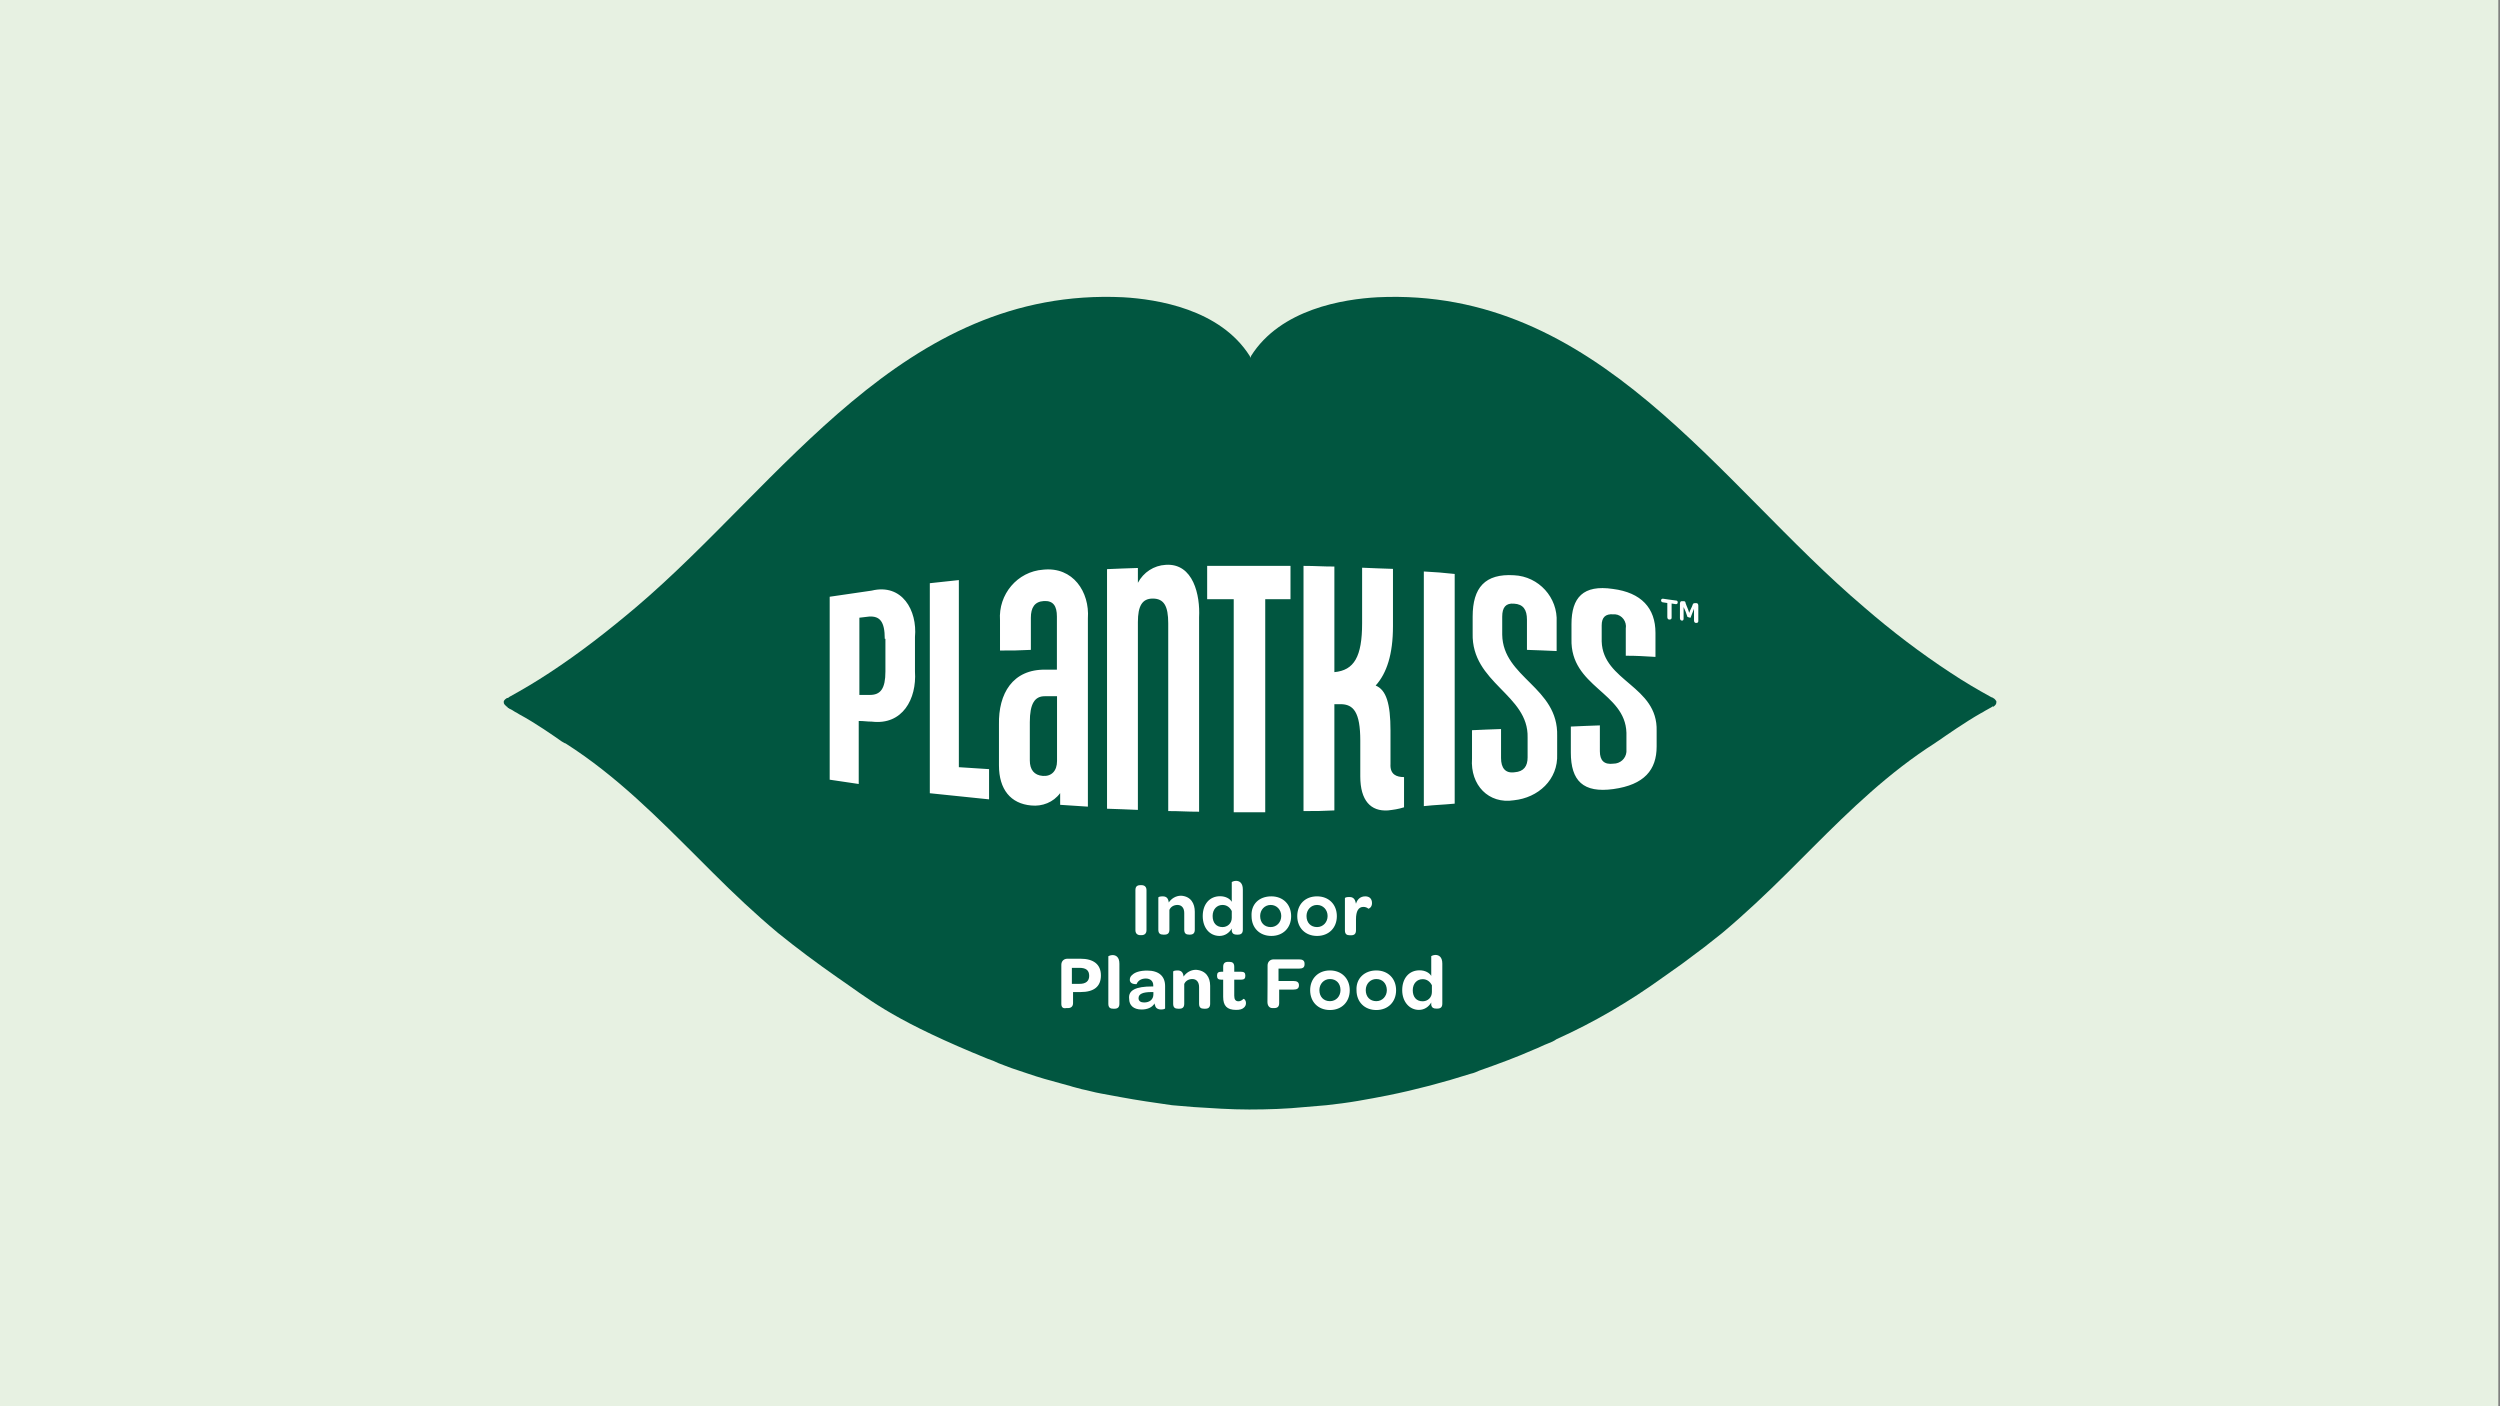 <?xml version="1.0" encoding="UTF-8"?>
<svg xmlns="http://www.w3.org/2000/svg" xml:space="preserve" id="Layer_1" x="0" y="0" style="enable-background:new 0 0 1920 1080" version="1.1" viewBox="0 0 1920 1080">
  <rect x="0" y="0" width="1920" height="1080" fill="#808080" stroke="none"/>
  <style>.st2{fill:#fff}</style>
  <path d="M-1.3 0h1920v1080H-1.3z" style="fill:#e7f1e2"></path>
  <path id="Path_394" d="M1530.8 542.8c1.4-.9 2.4-1.9 2.4-3.3v-1c-.5-.9-1.4-1.9-2.4-2.4-.5-.5-1.4-.5-1.9-.9-10.4-5.7-20.9-11.9-30.8-18.5-23.2-15.2-45.5-32.2-66.4-50.3-112.4-95.3-204.9-246.1-373.7-238.1-26.1 1.4-74.5 9-97.2 45.1l-.5 1.4-.5-1.4c-22.8-36-71.1-43.6-97.2-45.1-169.3-8.1-261.8 142.7-374.2 238.1-21.3 18-43.2 35.1-66.4 50.3-10 6.6-20.4 12.8-30.8 18.5-.5.5-.9.9-1.9.9-.9.5-1.9 1.4-2.4 2.4v1c0 1.4 1.4 2.4 2.4 3.3 0 0 .5 0 .5.5l.5.5c.5 0 .5 0 .9.5 1.4.5 2.8 1.4 4.3 2.4.9.5 1.9.9 3.3 1.9 12.3 6.6 26.6 16.6 32.7 20.9l.9.5c.9.5 1.4.9 1.9.9 39.4 25.1 71.1 57.4 103.4 89.6l9.5 9.5c16.1 16.1 32.7 31.8 50.3 46.5 14.7 11.9 29.9 23.2 45.5 34.1 23.7 16.1 38.9 30.4 104.3 57.9 3.8 1.4 7.6 3.3 11.4 4.7 2.8.9 5.2 1.9 8.1 3.3 3.3 1.4 6.6 2.4 10 3.8 4.3 1.4 8.5 2.8 12.8 4.3 8.1 2.8 16.6 5.2 25.6 7.6 2.8.9 5.7 1.4 8.5 2.4 2.4.5 4.7 1.4 7.1 1.9 4.7.9 9.5 2.4 14.7 3.3 4.7.9 10 1.9 15.2 2.8 12.8 2.4 26.1 4.3 39.4 6.2 5.2.5 10.9.9 16.6 1.4 13.8.9 28.5 1.9 42.7 1.9s28.9-.5 42.7-1.9c5.7-.5 10.9-.9 16.6-1.4 8.1-.9 16.1-1.9 24.2-3.3 8.1-1.4 15.7-2.8 23.2-4.3 21.3-4.3 42.7-10 63.5-16.6 2.4-.5 4.3-1.4 6.6-2.4 14.7-5.2 28.9-10.4 41.7-16.1 3.8-1.4 7.1-3.3 10.9-4.7 2.4-.9 4.7-1.9 6.6-3.3 28.5-12.8 56-28.9 81.6-47.4 4.7-3.3 10-7.1 14.7-10.4 5.7-4.3 11.4-8.5 17.1-12.8 4.7-3.8 9-7.1 13.8-10.9 17.5-14.7 34.1-30.4 50.3-46.5l19.4-19.4c28.9-28.9 58.3-57.4 93.9-80.1.5-.5 1.4-.9 2.8-1.9 6.2-4.3 20.4-14.2 32.2-20.9.9-.5 1.9-.9 3.3-1.9 1.4-.9 2.8-1.4 4.3-2.4.5 0 .5-.5.9-.5l.5-.5.6.3c-.5 0-.5 0 0 0z" style="fill:#015640"></path>
  <path d="m1280.4 463.1-3.3-.5c-.9 0-1.4-.9-1.4-1.4 0-.9.5-1.4 1.4-1.4 3.8.5 5.7.9 10 1.4.9 0 1.4.5 1.4 1.4 0 .9-.5 1.4-1.4 1.4l-3.3-.5v10.9c0 .9-.5 1.4-1.4 1.4h-.5c-.9 0-1.4-.9-1.4-1.9v-10.8zm9.9 0c0-.9.5-1.4 1.4-1.4h1.4c.9 0 1.4.5 1.4 1.4.9 2.8 1.9 4.3 2.8 7.6.9-2.8 1.9-3.8 2.8-6.6 0-.5.9-.9 1.4-.9h1.4c.9 0 1.4.9 1.4 1.9V477c0 .9-.5 1.4-1.4 1.4h-.5c-.9 0-1.4-.9-1.4-1.9v-9c-.9 2.4-1.4 3.8-2.4 6.2 0 .5 0 .9-1.4.5s-1.4-.5-1.4-.9c-.9-2.8-1.4-4.3-2.8-7.1v9c0 .9-.5 1.4-.9 1.4h-.5c-.9 0-1.4-.9-1.4-1.9v-11.6zm-587.6 26.1v26.6c1.4 20.9-9.5 41.3-33.2 38.4-3.8 0-5.7-.5-10-.5v48.4c-9-1.4-13.3-1.9-22.3-3.3V458.3c12.8-1.9 19.4-2.8 32.2-4.7 23.4-5.7 35.2 15.2 33.3 35.6zm-23.2 1.4c0-13.3-3.8-17.5-11.9-17.1l-7.6.9v59.3h8.1c8.1 0 11.9-4.7 11.9-18v-25.1h-.5zm80.1 100.1v23.2c-18-1.9-27.5-2.8-45.5-4.7V447.9c9-.9 13.3-1.4 22.3-2.4v143.7c9.5.5 13.7 1 23.2 1.5zm75.9-115.8v144.6c-8.5-.5-12.8-.9-21.3-1.4v-9c-5.2 7.1-13.8 10.4-22.3 9.5-15.7-1.4-24.7-12.3-24.7-30.8v-31.3c-.5-23.7 10.4-42.7 36-42.2h8.5v-40.8c0-8.1-2.8-12.3-10-11.9s-10 5.2-10 12.8v24.7c-9.5.5-14.2.5-23.7.5v-23.2c-1.4-19.9 13.3-37.5 33.2-38.9 22.9-2.4 35.7 17.1 34.3 37.4zm-23.7 109.6v-49.8h-9.5c-7.6 0-11.4 5.7-11.4 19.9V584c0 7.1 3.3 11.4 10 11.9 6.6.5 10.9-3.8 10.9-11.4zM920.9 474v149.4c-9.5 0-14.2-.5-23.7-.5V478.7c0-13.3-3.3-19-11.9-19-8.1 0-11.4 5.7-11.4 18V622c-9.5-.5-14.2-.5-23.7-.9v-184c9.5-.5 14.2-.5 23.7-.9v11.4c4.3-8.1 12.3-13.3 21.3-13.8 21.4-1.5 26.6 23.6 25.7 40.2zm70.2-13.8h-19.4v163.6h-24.2V460.2h-20.4v-25.6h64v25.6zm87.2 136.6V620c-4.3 1.4-8.1 1.9-12.3 2.4-13.3.9-21.3-7.6-21.3-26.1v-27.5c0-21.8-5.2-28-15.2-28h-4.7v81.6c-9.5.5-14.2.5-23.7.5V434.6c9.5 0 14.2.5 23.7.5v81.1c15.2-1.4 21.3-11.9 21.3-37.5V436c9.5.5 14.2.5 23.7.9V481c0 21.3-4.7 36-13.3 45.5 8.1 3.3 11.4 13.8 11.4 34.6v25.6c-.5 8.2 4.7 10.1 10.4 10.1zm15.2-157.9c9.5.5 14.2.9 23.7 1.9v176.4c-9.5.9-14.2.9-23.7 1.9V438.9zm37 143.7v-21.8c9-.5 13.3-.5 22.3-.9v22.3c0 7.6 3.3 11.9 10.4 10.9 7.1-.5 10-4.7 10-11.4v-15.2c.9-33.2-43.2-41.7-42.2-80.1v-12.8c0-22.3 9.5-33.2 31.8-31.8 19 .9 33.7 17.1 32.7 36V500c-9-.5-13.8-.5-22.8-.9v-23.2c0-7.6-2.8-11.9-10-12.3-6.2-.5-9 2.8-9 10v13.8c.5 33.2 43.2 40.3 42.2 77.8V579c.9 19.9-14.7 33.7-33.2 35.6-19.4 3.1-33.6-11.6-32.2-32zm75.9-4.7V558c9-.5 13.3-.5 22.3-.9V577c0 7.1 3.3 10.4 10.4 9.5 5.2 0 9.5-3.8 10-9V562.8c-.9-31.3-43.2-35.1-42.2-72.1v-11.4c0-20.4 9-30.4 31.8-27 21.8 2.8 32.7 14.7 32.7 33.7v18.5c-9-.5-13.8-.9-22.8-.9v-20.9c.9-5.2-2.8-10.4-8.1-10.9h-1.4c-6.2-.5-9 2.4-9 8.5v12.3c.9 30.8 43.2 34.1 42.2 68.8v11.9c0 18-9.5 29.4-33.2 32.7-23.2 3.2-32.7-6.3-32.7-28.1zM872 683.6c0-2.8 1.4-3.8 3.8-3.8h.9c2.4 0 3.8 1.4 3.8 3.8v30.8c0 2.4-1.4 3.8-3.8 3.8h-.9c-2.4 0-3.8-1.4-3.8-3.8v-30.8zm45.6 16.6V714c0 2.8-1.4 3.8-3.8 3.8h-.5c-2.4 0-3.8-.9-3.8-3.8v-12.8c0-3.8-1.9-6.2-5.2-6.2-2.8 0-5.2 1.4-6.2 3.8V714c0 2.8-1.4 3.8-3.8 3.8h-.9c-2.4 0-3.8-.9-3.8-3.8v-24.7c0-.5 1.4-.9 3.3-.9 2.4 0 4.3.9 4.7 4.7 1.9-2.8 5.2-5.2 9.5-5.2 7.6.5 10.5 6.1 10.5 12.3zm6.1 3.3c0-9 5.2-15.2 13.3-15.2 4.3 0 7.6 1.9 9 4.3v-15.2s1.4-.9 3.3-.9c2.4 0 5.2 1.4 5.2 6.6V714c0 2.8-1.4 3.8-3.8 3.8h-.9c-1.9 0-3.3-.5-3.8-2.8v-1.9c-1.9 3.3-5.2 5.7-9.5 5.7-7.6-.1-12.8-6.3-12.8-15.3zm22.3-3.8c-1.4-2.8-3.8-4.7-7.1-4.7-4.3 0-7.6 3.3-7.6 8.5s2.8 8.5 7.6 8.5c3.8 0 7.1-2.8 7.1-7.1v-5.2zm30.4-11.3c9 0 15.2 6.2 15.2 15.2s-6.2 15.2-15.2 15.2-15.2-6.2-15.2-15.2c-.5-9.1 5.7-15.2 15.2-15.2zm-.5 6.6c-4.7 0-8.1 3.8-8.1 8.5 0 5.2 3.3 8.5 8.1 8.5 4.7 0 8.1-3.8 8.1-8.5s-3.4-8.5-8.1-8.5zm35.6-6.6c9 0 15.2 6.2 15.2 15.2s-6.2 15.2-15.2 15.2-15.2-6.2-15.2-15.2c0-9.1 6.1-15.2 15.2-15.2zm0 6.6c-4.7 0-8.1 3.8-8.1 8.5 0 5.2 3.3 8.5 8.1 8.5 4.7 0 8.1-3.8 8.1-8.5s-3.4-8.5-8.1-8.5zm42.2-1.4c0 3.3-2.4 4.3-2.8 4.3-.9-.9-2.4-1.4-3.8-1.4-3.8 0-5.7 3.3-5.7 9.5v8.5c0 2.8-1.4 3.8-3.8 3.8h-.9c-2.4 0-3.8-.9-3.8-3.8v-24.7c0-.5 1.4-.9 3.3-.9s3.8.5 4.7 3.3c0 .5.5 1.4.5 1.9.9-3.3 3.3-5.7 7.1-5.7 3.3 0 5.2 1.9 5.2 5.2zm-238.6 77.3V741c0-2.8 1.9-4.7 4.7-4.7h10c10 0 15.7 4.3 15.7 12.8s-5.2 12.8-15.7 12.8h-5.7v8.5c0 2.4-1.4 3.8-3.8 3.8h-1.4c-2.4.5-3.8-.5-3.8-3.3zm21.4-21.4c0-4.3-2.4-6.2-7.6-6.2h-5.7v12.3h5.7c5.2.1 7.6-2.3 7.6-6.1zm14.7 21.4v-36.5s1.4-.9 3.3-.9c2.4 0 5.2 1.4 5.2 6.6v30.8c0 2.8-1.4 3.8-3.8 3.8h-.9c-1.9 0-3.8-.5-3.8-3.8zm33.6-13.3h.9v-.9c0-3.3-2.4-5.2-5.7-5.2-3.8 0-6.2 1.9-7.1 4.3 0 0-5.2.5-5.2-3.3 0-1.4.5-2.8 1.9-3.8 1.9-1.9 5.7-3.3 11.4-3.3 9 0 13.8 4.3 13.8 11.9v17.1c0 .5-1.4.9-3.3.9s-3.8-.9-4.3-2.8c0-.5-.5-.9-.5-1.9-1.9 3.3-5.7 4.7-10 4.7-6.2 0-9.5-3.3-9.5-8.1-.9-6.8 5.3-9.6 17.6-9.6zm1 4.3h-1.4c-6.6 0-10 1.4-10 4.7 0 2.4 1.9 3.3 4.3 3.3 4.3 0 7.1-2.4 7.1-6.2v-1.8zm43.6-4.8v13.8c0 2.8-1.4 3.8-3.8 3.8h-.9c-2.4 0-3.8-.9-3.8-3.8v-12.8c0-3.8-1.9-6.2-5.2-6.2-2.8 0-5.2 1.4-6.2 3.8v15.2c0 2.8-1.4 3.8-3.8 3.8h-.9c-2.4 0-3.8-.9-3.8-3.8v-24.7c0-.5 1.4-.9 3.3-.9 2.4 0 4.3.9 4.7 4.7 1.9-2.8 5.2-5.2 9.5-5.2 7.6.5 10.9 5.7 10.9 12.3zm10 8.6v-13.3H938c-2.4 0-3.3-.9-3.3-2.8v-.5c0-1.9.9-2.8 3.3-2.8h1.4v-3.8c0-2.8 1.4-3.8 3.8-3.8h.9c2.4 0 3.8.9 3.8 3.8v3.8h5.2c2.4 0 3.3.9 3.3 2.8v.5c0 1.9-.9 2.8-3.3 2.8h-5.2v12.3c0 2.8.9 4.3 3.3 4.3 1.4 0 2.8-.9 3.8-1.9.5 0 1.9.9 1.9 3.3 0 1.4-.5 2.4-1.4 3.3-1.4 1.4-3.3 1.9-6.2 1.9-7.1 0-9.9-3.3-9.9-9.9zm34.1-24.2c0-2.8 1.9-4.7 4.7-4.7h19.4c2.8 0 4.3.9 4.3 3.3v.5c0 2.4-1.4 3.3-4.3 3.3h-15.7v9.5h11.4c2.8 0 4.3.9 4.3 3.3s-1.4 3.3-4.3 3.3h-10.9v10.4c0 2.8-1.4 3.8-3.8 3.8h-1.4c-2.4 0-3.8-1.9-3.8-4.7.1 0 .1-28 .1-28zm47.9 3.8c9 0 15.2 6.2 15.2 15.2s-6.2 15.2-15.2 15.2-15.2-6.2-15.2-15.2 6.2-15.2 15.2-15.2zm0 6.6c-4.7 0-8.1 3.8-8.1 8.5 0 5.2 3.3 8.5 8.1 8.5s8.1-3.8 8.1-8.5c0-5.2-3.3-8.5-8.1-8.5zm35.6-6.6c9 0 15.2 6.2 15.2 15.2s-6.2 15.2-15.2 15.2-15.2-6.2-15.2-15.2c-.5-9.1 6.2-15.2 15.2-15.2zm0 6.6c-4.7 0-8.1 3.8-8.1 8.5 0 5.2 3.3 8.5 8.1 8.5 4.7 0 8.1-3.8 8.1-8.5-.1-5.2-3.4-8.5-8.1-8.5zm19.9 8.5c0-9 5.2-15.2 13.3-15.2 4.3 0 7.6 1.9 9 4.3v-15.2s1.4-.9 3.3-.9c2.4 0 5.2 1.4 5.2 6.6v30.8c0 2.8-1.4 3.8-3.8 3.8h-.9c-1.9 0-3.3-.5-3.8-2.8v-1.9c-1.9 3.3-5.2 5.7-9.5 5.7-7.1 0-12.8-6.1-12.8-15.2zm22.8-3.7c-1.4-2.8-3.8-4.7-7.1-4.7-4.3 0-7.6 3.3-7.6 8.5s2.8 8.5 7.6 8.5c3.8 0 7.1-2.8 7.1-7.1v-5.2z" class="st2"></path>
</svg>
